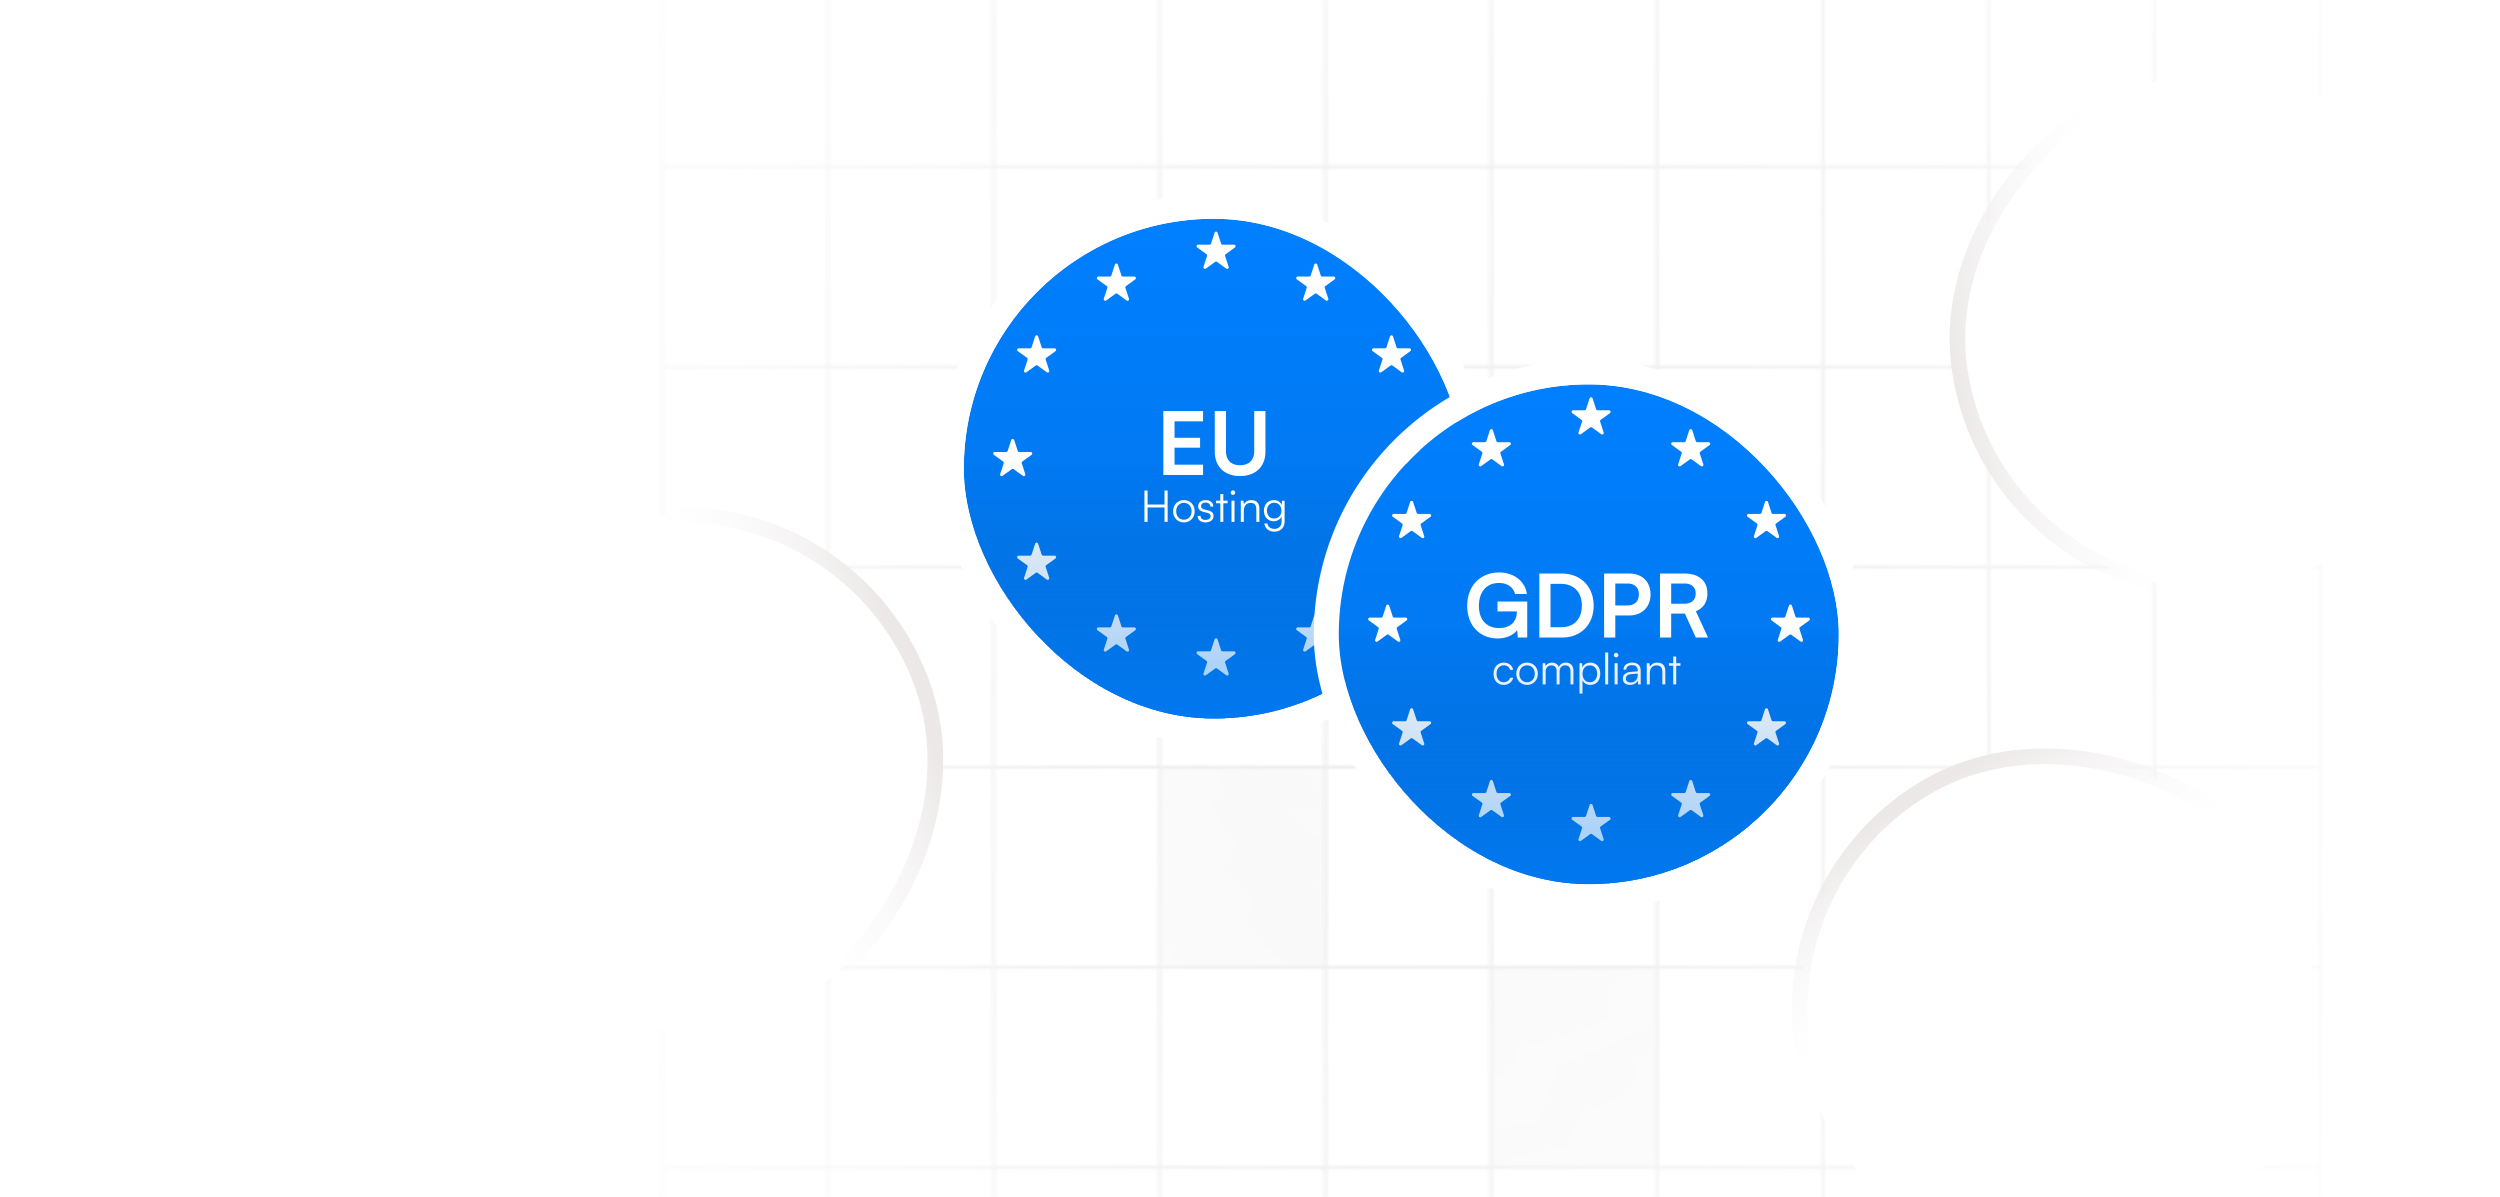 <svg xmlns="http://www.w3.org/2000/svg" width="800" height="383" fill="none"><mask id="a" width="954" height="550" x="0" y="-83" maskUnits="userSpaceOnUse" style="mask-type:luminance"><path fill="#fff" d="M0-82.653h954v549.212H0V-82.654Z"/></mask><g mask="url(#a)" opacity=".6"><mask id="b" width="532" height="579" x="211" y="-76" maskUnits="userSpaceOnUse" style="mask-type:alpha"><path stroke="#151515" d="M477.163 437.694v-64.069m0 64.069h53.053m-53.053 0v64.07m0-64.07H424.11m53.053-64.069h53.053m-53.053 0H424.11m53.053 0v-64.07m53.053 64.07v64.069m0-64.069h53.053m-53.053 0v-64.07m0 128.139v64.07m0-64.07h53.053m-106.106 64.07h53.053m-53.053 0H424.11m106.106 0h53.053m0-128.139v64.069m0-64.069h53.053m-53.053 0v-64.07m0 128.139h53.053m-53.053 0v64.07m53.053-128.139v64.069m0-64.069h53.053m-53.053 0v-64.07m0 128.139h53.053m-53.053 0v64.07m53.053-128.139v64.069m0-64.069h53.053m-53.053 0v-64.07m0 128.139h53.053m-53.053 0v64.07m53.053-128.139v64.069m0-64.069v-64.07m0 128.139v64.07h-53.053m-106.106 0h53.053m0 0h53.053m-265.265-64.07v-64.069m0 64.069v64.07m0-64.07h-53.053m53.053-64.069h-53.053m53.053 0v-64.07m0 192.209h-53.053m0-64.07v-64.069m0 64.069v64.07m0-64.07h-53.053m53.053-64.069h-53.053m53.053 0v-64.07m0 192.209h-53.053m0-64.07v-64.069m0 64.069v64.07m0-64.07h-53.053m53.053-64.069h-53.053m53.053 0v-64.07m0 192.209h-53.053m0-64.07v-64.069m0 64.069v64.07m0-64.07h-53.053m53.053-64.069h-53.053m53.053 0v-64.07m0 192.209h-53.053v-64.07m0 0v-64.069m0 0v-64.07m265.265 0h53.053m-53.053 0H424.11m53.053 0v-64.07m53.053 64.07h53.053m-53.053 0v-64.07m53.053 64.07h53.053m-53.053 0v-64.07m53.053 64.07h53.053m-53.053 0v-64.07m53.053 64.07h53.053m-53.053 0v-64.07m53.053 64.07v-64.07m-318.318 64.07h-53.053m53.053 0v-64.07m-53.053 64.07h-53.053m53.053 0v-64.07m-53.053 64.07h-53.053m53.053 0v-64.07m-53.053 64.07h-53.053m53.053 0v-64.07m-53.053 64.07v-64.07m265.265 0h53.053m-53.053 0H424.11m53.053 0v-64.07m53.053 64.07h53.053m-53.053 0v-64.07m53.053 64.07h53.053m-53.053 0v-64.07m53.053 64.07h53.053m-53.053 0v-64.07m53.053 64.07h53.053m-53.053 0v-64.07m53.053 64.07v-64.07m-159.159 0h53.053m-53.053 0v-64.07m0 64.07h-53.053m106.106 0v-64.07m0 64.07h53.053m-106.106-64.07h53.053m-53.053 0v-64.07m0 64.07h-53.053m106.106 0v-64.07m0 64.07h53.053m-106.106-64.07h53.053m-53.053 0v-64.07m0 64.07h-53.053m106.106 0v-64.07m0 64.07h53.053m-106.106-64.07h53.053m-53.053 0v-64.069m0 64.07h-53.053m106.106 0v-64.07m0 64.07h53.053m-106.106-64.07h53.053m-53.053 0h-53.053m106.106 0h53.053M530.216 181.415v-64.07m0 64.07h-53.053m53.053-64.07v-64.07m0 64.07h-53.053m53.053-64.07v-64.07m0 64.07h-53.053m53.053-64.07v-64.069m0 64.07h-53.053m53.053-64.07h-53.053m212.212 256.279v-64.07m0 64.07h53.053m-53.053-64.07v-64.07m0 64.07h53.053m-53.053-64.07v-64.07m0 64.07h53.053m-53.053-64.07v-64.069m0 64.07h53.053m-53.053-64.07h53.053v64.07m0 192.209v-64.07m0 0v-64.07m0 0v-64.07M424.11 245.486h-53.053m53.053 0v-64.07m-53.053 64.07h-53.053m53.053 0v-64.07m-53.053 64.07h-53.053m53.053 0v-64.07m-53.053 64.07h-53.053m53.053 0v-64.07m-53.053 64.07v-64.07m265.265 0v-64.07m0 64.07H424.11m53.053-64.07v-64.07m0 64.07H424.11m53.053-64.07v-64.07m0 64.07H424.11m53.053-64.07v-64.069m0 64.07H424.11m53.053-64.07H424.11m0 256.279v-64.07m0 64.07h-53.053m53.053-64.07v-64.07m0 64.07h-53.053m53.053-64.07v-64.07m0 64.07h-53.053m53.053-64.07v-64.069m0 64.07h-53.053m53.053-64.07h-53.053m0 256.279v-64.07m0 64.07h-53.053m53.053-64.07v-64.07m0 64.07h-53.053m53.053-64.07v-64.07m0 64.07h-53.053m53.053-64.07v-64.069m0 64.07h-53.053m53.053-64.07h-53.053m0 256.279v-64.07m0 64.07h-53.053m53.053-64.07v-64.07m0 64.07h-53.053m53.053-64.07v-64.07m0 64.07h-53.053m53.053-64.07v-64.069m0 64.07h-53.053m53.053-64.07h-53.053m0 256.279v-64.07m0 64.07h-53.053m53.053-64.07v-64.07m0 64.07h-53.053m53.053-64.07v-64.07m0 64.07h-53.053m53.053-64.07v-64.069m0 64.07h-53.053m53.053-64.07h-53.053v64.07m0 192.209v-64.07m0 0v-64.07m0 0v-64.07"/><path fill="#070707" fill-opacity=".3" d="M371.334 309.215V245.82h52.494v63.395h-52.494Zm106.106 64.07V309.89h52.494v63.395H477.44Zm53.053-128.139V181.75h52.494v63.396h-52.494Z"/></mask><g mask="url(#b)"><path fill="url(#c)" d="M808.617 178.381c0-239.871-151.767-434.326-338.98-434.326-187.214 0-338.981 194.455-338.981 434.326s151.767 434.326 338.981 434.326c187.213 0 338.98-194.455 338.98-434.326Z"/><path fill="url(#d)" fill-opacity=".2" d="M547.27 299.776c0-92-56.882-166.582-127.048-166.582-70.167 0-127.048 74.582-127.048 166.582s56.881 166.581 127.048 166.581c70.166 0 127.048-74.581 127.048-166.581Z"/></g></g><g filter="url(#e)"><rect width="160" height="160" x="308.414" y="66" fill="url(#f)" rx="80"/><rect width="168" height="168" x="304.414" y="62" stroke="#fff" stroke-width="8" rx="84"/></g><path fill="#fff" d="M388.666 74.463a.5.5 0 0 1 .951 0l1.131 3.481a.5.5 0 0 0 .475.346h3.66a.5.5 0 0 1 .294.904l-2.961 2.151a.5.5 0 0 0-.181.56l1.131 3.48a.5.5 0 0 1-.77.559l-2.961-2.151a.499.499 0 0 0-.587 0l-2.961 2.15a.5.5 0 0 1-.77-.558l1.131-3.48a.5.5 0 0 0-.181-.56l-2.961-2.15a.5.5 0 0 1 .294-.905h3.66a.5.5 0 0 0 .475-.346l1.131-3.48Zm31.893 10.207a.5.5 0 0 1 .951 0l1.13 3.481a.5.5 0 0 0 .476.346h3.66a.5.5 0 0 1 .294.904l-2.961 2.151a.5.5 0 0 0-.182.56l1.131 3.48a.5.5 0 0 1-.769.559L421.328 94a.5.5 0 0 0-.588 0l-2.961 2.15a.5.5 0 0 1-.769-.558l1.131-3.48a.499.499 0 0 0-.182-.56l-2.96-2.15a.5.5 0 0 1 .293-.905h3.66a.5.5 0 0 0 .476-.346l1.131-3.48Zm24.242 22.966a.5.5 0 0 1 .951 0l1.131 3.481a.5.5 0 0 0 .475.345h3.66a.5.5 0 0 1 .294.905l-2.961 2.151a.5.5 0 0 0-.182.559l1.131 3.48a.5.5 0 0 1-.769.559l-2.961-2.151a.501.501 0 0 0-.588 0l-2.96 2.151a.5.5 0 0 1-.77-.559l1.131-3.48a.499.499 0 0 0-.182-.559l-2.96-2.151a.5.5 0 0 1 .294-.905h3.659a.5.5 0 0 0 .476-.345l1.131-3.481Zm7.65 33.172a.5.5 0 0 1 .951 0l1.131 3.48a.5.5 0 0 0 .476.346h3.659a.5.5 0 0 1 .294.904l-2.961 2.152a.5.5 0 0 0-.181.559l1.131 3.48a.5.5 0 0 1-.77.559l-2.96-2.151a.501.501 0 0 0-.588 0l-2.961 2.151a.5.5 0 0 1-.769-.559l1.13-3.48a.5.5 0 0 0-.181-.559l-2.961-2.152a.5.5 0 0 1 .294-.904h3.66a.5.5 0 0 0 .475-.346l1.131-3.48Zm-7.65 33.172a.5.5 0 0 1 .951 0l1.131 3.481a.5.5 0 0 0 .475.345h3.66a.5.5 0 0 1 .294.905l-2.961 2.151a.5.5 0 0 0-.182.559l1.131 3.481a.5.5 0 0 1-.769.559l-2.961-2.151a.498.498 0 0 0-.588 0l-2.96 2.151a.5.5 0 0 1-.77-.559l1.131-3.481a.499.499 0 0 0-.182-.559l-2.96-2.151a.5.5 0 0 1 .294-.905h3.659a.5.5 0 0 0 .476-.345l1.131-3.481Zm-24.242 22.966a.5.5 0 0 1 .951 0l1.13 3.481a.5.5 0 0 0 .476.345h3.66a.5.5 0 0 1 .294.905l-2.961 2.151a.5.5 0 0 0-.182.559l1.131 3.481a.5.5 0 0 1-.769.559l-2.961-2.151a.498.498 0 0 0-.588 0l-2.961 2.151a.5.5 0 0 1-.769-.559l1.131-3.481a.499.499 0 0 0-.182-.559l-2.96-2.151a.5.5 0 0 1 .293-.905h3.66a.5.5 0 0 0 .476-.345l1.131-3.481Zm-31.893 7.655a.5.5 0 0 1 .951 0l1.131 3.481a.5.5 0 0 0 .475.345h3.66a.5.5 0 0 1 .294.905l-2.961 2.151a.5.5 0 0 0-.181.559l1.131 3.48a.5.5 0 0 1-.77.559l-2.961-2.151a.5.5 0 0 0-.587 0l-2.961 2.151a.5.5 0 0 1-.77-.559l1.131-3.48a.5.5 0 0 0-.181-.559l-2.961-2.151a.5.5 0 0 1 .294-.905h3.66a.5.5 0 0 0 .475-.345l1.131-3.481Zm-31.897-7.655a.5.5 0 0 1 .952 0l1.13 3.481a.5.5 0 0 0 .476.345h3.66a.5.5 0 0 1 .294.905l-2.961 2.151a.5.5 0 0 0-.182.559l1.131 3.481a.5.5 0 0 1-.769.559l-2.961-2.151a.498.498 0 0 0-.588 0l-2.961 2.151a.5.5 0 0 1-.769-.559l1.131-3.481a.5.5 0 0 0-.182-.559l-2.961-2.151a.5.5 0 0 1 .294-.905h3.66a.5.5 0 0 0 .476-.345l1.13-3.481Zm-25.521-22.966a.5.5 0 0 1 .951 0l1.131 3.481a.5.5 0 0 0 .475.345h3.66a.5.5 0 0 1 .294.905l-2.961 2.151a.5.5 0 0 0-.181.559l1.131 3.481a.5.5 0 0 1-.77.559l-2.961-2.151a.497.497 0 0 0-.587 0l-2.961 2.151a.5.5 0 0 1-.77-.559l1.131-3.481a.5.5 0 0 0-.181-.559l-2.961-2.151a.5.5 0 0 1 .294-.905h3.66a.5.5 0 0 0 .475-.345l1.131-3.481Zm25.521-89.31a.5.5 0 0 1 .952 0l1.13 3.481a.5.5 0 0 0 .476.346h3.66a.5.5 0 0 1 .294.904l-2.961 2.151a.5.5 0 0 0-.182.56l1.131 3.48a.5.5 0 0 1-.769.559L357.539 94a.5.5 0 0 0-.588 0l-2.961 2.15a.5.5 0 0 1-.769-.558l1.131-3.48a.5.5 0 0 0-.182-.56l-2.961-2.15a.5.5 0 0 1 .294-.905h3.66a.5.5 0 0 0 .476-.346l1.13-3.48Zm-25.521 22.966a.5.5 0 0 1 .951 0l1.131 3.481a.5.5 0 0 0 .475.345h3.66a.5.5 0 0 1 .294.905l-2.961 2.151a.5.5 0 0 0-.181.559l1.131 3.48a.5.5 0 0 1-.77.559l-2.961-2.151a.5.5 0 0 0-.587 0l-2.961 2.151a.5.5 0 0 1-.77-.559l1.131-3.48a.5.5 0 0 0-.181-.559l-2.961-2.151a.5.5 0 0 1 .294-.905h3.66a.5.5 0 0 0 .475-.345l1.131-3.481Zm-7.654 33.172a.5.5 0 0 1 .951 0l1.131 3.48a.5.5 0 0 0 .475.346h3.66a.5.5 0 0 1 .294.904l-2.961 2.152a.5.5 0 0 0-.182.559l1.131 3.48a.5.5 0 0 1-.769.559l-2.961-2.151a.501.501 0 0 0-.588 0l-2.96 2.151a.5.5 0 0 1-.77-.559l1.131-3.48a.499.499 0 0 0-.182-.559l-2.96-2.152a.5.5 0 0 1 .294-.904h3.659a.5.5 0 0 0 .476-.346l1.131-3.48Z"/><g filter="url(#g)"><rect width="160" height="160" x="308.414" y="66" fill="url(#h)" fill-opacity=".4" rx="80" shape-rendering="crispEdges"/></g><path fill="#fff" d="M384.98 152h-12.712v-20.468h12.712v3.304h-9.128v5.264h8.176v3.164h-8.176v5.432h9.128V152Zm3.746-7.476v-12.992h3.584V144.3c0 2.94 1.596 4.564 4.508 4.564s4.536-1.652 4.536-4.564v-12.768h3.584v12.992c0 4.788-3.136 7.812-8.12 7.812-4.956 0-8.092-2.996-8.092-7.812ZM367.226 167h-1.008v-10.024h1.008v4.466h5.418v-4.466h.994V167h-.994v-4.62h-5.418V167Zm8.177-3.388c0-2.072 1.456-3.57 3.444-3.57s3.444 1.498 3.444 3.57c0 2.058-1.456 3.556-3.444 3.556s-3.444-1.498-3.444-3.556Zm.98-.014c0 1.596 1.008 2.702 2.464 2.702 1.442 0 2.464-1.106 2.464-2.702 0-1.568-1.022-2.688-2.464-2.688-1.456 0-2.464 1.12-2.464 2.688Zm6.879 1.498h.924c0 .784.588 1.274 1.54 1.274 1.05 0 1.666-.448 1.666-1.176 0-.56-.28-.882-1.078-1.078l-1.162-.294c-1.176-.294-1.75-.91-1.75-1.834 0-1.19.994-1.946 2.45-1.946 1.428 0 2.352.784 2.394 2.044h-.938c-.028-.784-.574-1.246-1.484-1.246-.952 0-1.484.406-1.484 1.134 0 .518.364.882 1.106 1.064l1.162.294c1.176.294 1.708.84 1.708 1.82 0 1.218-1.036 2.016-2.576 2.016-1.526 0-2.478-.812-2.478-2.072ZM391.46 167h-.952v-5.964h-1.358v-.812h1.358v-2.142h.952v2.142h1.358v.812h-1.358V167Zm3.092-8.638a.717.717 0 0 1-.714-.714.73.73 0 0 1 .714-.728c.392 0 .728.336.728.728a.73.73 0 0 1-.728.714Zm-.476 8.638v-6.776h.966V167h-.966Zm3.947 0h-.966v-6.776h.84l.14 1.176c.448-.868 1.344-1.358 2.324-1.358 1.862 0 2.632 1.106 2.632 2.814V167h-.966v-3.934c0-1.582-.714-2.142-1.834-2.142-1.386 0-2.17 1.008-2.17 2.534V167Zm6.433-3.584c0-1.848 1.19-3.374 3.178-3.374 1.176 0 2.072.546 2.506 1.54l.098-1.358h.84v6.566c0 2.016-1.288 3.332-3.276 3.332-1.736 0-2.954-.98-3.22-2.618h.966c.21 1.092 1.05 1.736 2.268 1.736 1.386 0 2.31-.938 2.31-2.352v-1.61c-.462.952-1.4 1.512-2.562 1.512-1.932 0-3.108-1.526-3.108-3.374Zm.966-.014c0 1.386.854 2.52 2.282 2.52 1.47 0 2.338-1.064 2.338-2.52 0-1.442-.84-2.506-2.324-2.506-1.456 0-2.296 1.134-2.296 2.506Z"/><rect width="165" height="165" x="266.8" y="141.382" fill="#fff" stroke="url(#i)" stroke-width="5" rx="82.5" transform="rotate(69.957 266.8 141.382)"/><rect width="165" height="165" x="639.818" y="200.459" fill="#fff" stroke="url(#j)" stroke-width="5" rx="82.5" transform="rotate(-98.805 639.818 200.459)"/><rect width="165" height="165" x="544.978" y="295.482" fill="#fff" stroke="url(#k)" stroke-width="5" rx="82.5" transform="rotate(-31.38 544.978 295.482)"/><g filter="url(#l)"><rect width="160" height="160" x="428.414" y="118.999" fill="url(#m)" rx="80"/><rect width="168" height="168" x="424.414" y="114.999" stroke="#fff" stroke-width="8" rx="84"/></g><path fill="#fff" d="M508.666 127.463a.5.5 0 0 1 .951 0l1.131 3.481a.5.5 0 0 0 .475.345h3.66a.5.5 0 0 1 .294.905l-2.961 2.151a.5.5 0 0 0-.181.559l1.131 3.48a.5.5 0 0 1-.77.559l-2.961-2.151a.5.5 0 0 0-.587 0l-2.961 2.151a.5.5 0 0 1-.77-.559l1.131-3.48a.5.5 0 0 0-.181-.559l-2.961-2.151a.5.5 0 0 1 .294-.905h3.66a.5.5 0 0 0 .475-.345l1.131-3.481Zm31.893 10.207a.5.5 0 0 1 .951 0l1.13 3.48a.5.5 0 0 0 .476.346h3.66a.5.5 0 0 1 .294.904l-2.961 2.152a.5.5 0 0 0-.182.559l1.131 3.48a.5.5 0 0 1-.769.559l-2.961-2.151a.501.501 0 0 0-.588 0l-2.961 2.151a.5.5 0 0 1-.769-.559l1.131-3.48a.499.499 0 0 0-.182-.559l-2.96-2.152a.5.5 0 0 1 .293-.904h3.66a.5.5 0 0 0 .476-.346l1.131-3.48Zm24.242 22.965a.5.5 0 0 1 .951 0l1.131 3.481a.5.5 0 0 0 .475.345h3.66a.5.5 0 0 1 .294.905l-2.961 2.151a.5.5 0 0 0-.182.559l1.131 3.481a.5.5 0 0 1-.769.559l-2.961-2.151a.498.498 0 0 0-.588 0l-2.96 2.151a.5.5 0 0 1-.77-.559l1.131-3.481a.499.499 0 0 0-.182-.559l-2.96-2.151a.5.5 0 0 1 .294-.905h3.659a.5.5 0 0 0 .476-.345l1.131-3.481Zm7.65 33.172a.5.5 0 0 1 .951 0l1.131 3.481a.5.5 0 0 0 .476.345h3.659a.5.5 0 0 1 .294.905l-2.961 2.151a.5.5 0 0 0-.181.559l1.131 3.481a.5.5 0 0 1-.77.559l-2.96-2.152a.501.501 0 0 0-.588 0l-2.961 2.152a.5.5 0 0 1-.769-.559l1.13-3.481a.5.5 0 0 0-.181-.559l-2.961-2.151a.5.5 0 0 1 .294-.905h3.66a.5.5 0 0 0 .475-.345l1.131-3.481Zm-7.65 33.173a.5.5 0 0 1 .951 0l1.131 3.48a.5.5 0 0 0 .475.346h3.66a.5.5 0 0 1 .294.904l-2.961 2.151a.502.502 0 0 0-.182.56l1.131 3.48a.5.5 0 0 1-.769.559l-2.961-2.151a.501.501 0 0 0-.588 0l-2.96 2.151a.5.5 0 0 1-.77-.559l1.131-3.48a.5.5 0 0 0-.182-.56l-2.96-2.151a.5.5 0 0 1 .294-.904h3.659a.5.5 0 0 0 .476-.346l1.131-3.48Zm-24.242 22.966a.5.5 0 0 1 .951 0l1.13 3.48a.5.5 0 0 0 .476.346h3.66a.5.5 0 0 1 .294.904l-2.961 2.152a.5.5 0 0 0-.182.559l1.131 3.48a.5.5 0 0 1-.769.559l-2.961-2.151a.501.501 0 0 0-.588 0l-2.961 2.151a.5.5 0 0 1-.769-.559l1.131-3.48a.499.499 0 0 0-.182-.559l-2.96-2.152a.5.5 0 0 1 .293-.904h3.66a.5.5 0 0 0 .476-.346l1.131-3.48Zm-31.893 7.655a.5.5 0 0 1 .951 0l1.131 3.48a.5.5 0 0 0 .475.346h3.66a.5.5 0 0 1 .294.904l-2.961 2.151a.5.5 0 0 0-.181.559l1.131 3.481a.5.5 0 0 1-.77.559l-2.961-2.151a.5.5 0 0 0-.587 0l-2.961 2.151a.5.5 0 0 1-.77-.559l1.131-3.481a.5.5 0 0 0-.181-.559l-2.961-2.151a.5.5 0 0 1 .294-.904h3.66a.5.5 0 0 0 .475-.346l1.131-3.48Zm-31.897-7.655a.5.5 0 0 1 .952 0l1.13 3.48a.5.5 0 0 0 .476.346h3.66a.5.5 0 0 1 .294.904l-2.961 2.152a.5.5 0 0 0-.182.559l1.131 3.48a.5.5 0 0 1-.769.559l-2.961-2.151a.501.501 0 0 0-.588 0l-2.961 2.151a.5.5 0 0 1-.769-.559l1.131-3.48a.5.5 0 0 0-.182-.559l-2.961-2.152a.5.5 0 0 1 .294-.904h3.66a.5.5 0 0 0 .476-.346l1.13-3.48Zm-25.521-22.966a.5.5 0 0 1 .951 0l1.131 3.48a.5.5 0 0 0 .475.346h3.66a.5.5 0 0 1 .294.904l-2.961 2.151a.501.501 0 0 0-.181.56l1.131 3.48a.5.5 0 0 1-.77.559l-2.961-2.151a.5.5 0 0 0-.587 0l-2.961 2.151a.5.5 0 0 1-.77-.559l1.131-3.48a.501.501 0 0 0-.181-.56l-2.961-2.151a.5.5 0 0 1 .294-.904h3.66a.5.5 0 0 0 .475-.346l1.131-3.48Zm25.521-89.31a.5.5 0 0 1 .952 0l1.13 3.48a.5.5 0 0 0 .476.346h3.66a.5.5 0 0 1 .294.904l-2.961 2.152a.5.5 0 0 0-.182.559l1.131 3.48a.5.5 0 0 1-.769.559l-2.961-2.151a.501.501 0 0 0-.588 0l-2.961 2.151a.5.5 0 0 1-.769-.559l1.131-3.48a.5.5 0 0 0-.182-.559l-2.961-2.152a.5.5 0 0 1 .294-.904h3.66a.5.5 0 0 0 .476-.346l1.13-3.48Zm-25.521 22.965a.5.5 0 0 1 .951 0l1.131 3.481a.5.5 0 0 0 .475.345h3.66a.5.5 0 0 1 .294.905l-2.961 2.151a.5.5 0 0 0-.181.559l1.131 3.481a.5.5 0 0 1-.77.559l-2.961-2.151a.497.497 0 0 0-.587 0l-2.961 2.151a.5.5 0 0 1-.77-.559l1.131-3.481a.5.5 0 0 0-.181-.559l-2.961-2.151a.5.5 0 0 1 .294-.905h3.66a.5.5 0 0 0 .475-.345l1.131-3.481Zm-7.654 33.172a.5.5 0 0 1 .951 0l1.131 3.481a.5.5 0 0 0 .475.345h3.66a.5.5 0 0 1 .294.905l-2.961 2.151a.5.5 0 0 0-.182.559l1.131 3.481a.5.5 0 0 1-.769.559l-2.961-2.152a.501.501 0 0 0-.588 0l-2.96 2.152c-.392.284-.92-.099-.77-.559l1.131-3.481a.499.499 0 0 0-.182-.559l-2.96-2.151a.5.5 0 0 1 .294-.905h3.659a.5.5 0 0 0 .476-.345l1.131-3.481Zm36.048-7.251c-4.06 0-6.384 2.94-6.384 7.364 0 4.564 2.632 7.056 6.412 7.056 3.556 0 5.712-1.96 5.712-5.236v-.084h-6.188v-3.164h9.52V204h-3.024l-.224-2.352c-1.12 1.568-3.444 2.66-6.216 2.66-5.74 0-9.744-4.172-9.744-10.472 0-6.216 4.06-10.64 10.22-10.64 4.676 0 8.288 2.716 8.876 6.888h-3.78c-.644-2.408-2.716-3.528-5.18-3.528ZM499.948 204h-7.364v-20.468h7.168c6.048 0 10.22 4.172 10.22 10.276 0 6.02-4.088 10.192-10.024 10.192Zm-.532-17.164h-3.248v13.86h3.444c4.088 0 6.58-2.632 6.58-6.888 0-4.34-2.548-6.972-6.776-6.972Zm21.987 10.108h-4.508V204h-3.584v-20.468h8.092c4.116 0 6.776 2.688 6.776 6.692 0 3.948-2.688 6.72-6.776 6.72Zm-.7-10.22h-3.808v7.028h3.752c2.464 0 3.78-1.316 3.78-3.556s-1.344-3.472-3.724-3.472ZM534.778 204h-3.584v-20.468h7.812c4.648 0 7.364 2.352 7.364 6.384 0 2.744-1.288 4.704-3.696 5.684l3.892 8.4h-3.92l-3.472-7.644h-4.396V204Zm0-17.276v6.468h4.228c2.268 0 3.612-1.204 3.612-3.276 0-2.044-1.344-3.192-3.612-3.192h-4.228Zm-56.832 28.902c0-2.128 1.302-3.584 3.276-3.584 1.568 0 2.716.91 2.982 2.31h-.966c-.252-.938-1.064-1.456-2.002-1.456-1.372 0-2.338 1.05-2.338 2.716 0 1.61.896 2.688 2.268 2.688 1.008 0 1.82-.56 2.086-1.428h.98c-.322 1.386-1.526 2.296-3.066 2.296-1.918 0-3.22-1.414-3.22-3.542Zm7.274-.014c0-2.072 1.456-3.57 3.444-3.57s3.444 1.498 3.444 3.57c0 2.058-1.456 3.556-3.444 3.556s-3.444-1.498-3.444-3.556Zm.98-.014c0 1.596 1.008 2.702 2.464 2.702 1.442 0 2.464-1.106 2.464-2.702 0-1.568-1.022-2.688-2.464-2.688-1.456 0-2.464 1.12-2.464 2.688Zm8.419 3.402h-.966v-6.776h.84l.112.966c.336-.714 1.092-1.148 2.044-1.148 1.064 0 1.862.56 2.184 1.442.308-.882 1.134-1.442 2.226-1.442 1.47 0 2.436.952 2.436 2.52V219h-.938v-4.242c0-1.162-.644-1.848-1.68-1.848-1.134 0-1.806.854-1.806 1.904V219h-.952v-4.256c0-1.148-.658-1.82-1.68-1.82-1.134 0-1.82.84-1.82 1.876v4.2Zm10.819 2.954v-9.73h.84l.098 1.372c.476-1.05 1.428-1.554 2.562-1.554 1.96 0 3.136 1.498 3.136 3.542 0 2.044-1.134 3.584-3.136 3.584-1.148 0-2.058-.49-2.534-1.47v4.256h-.966Zm.98-6.342c0 1.554.868 2.688 2.352 2.688 1.47 0 2.324-1.134 2.324-2.688 0-1.568-.854-2.688-2.324-2.688-1.484 0-2.352 1.12-2.352 2.688Zm8.203 3.388h-.966v-10.206h.966V219Zm2.531-8.638a.717.717 0 0 1-.714-.714.73.73 0 0 1 .714-.728c.392 0 .728.336.728.728a.73.73 0 0 1-.728.714Zm-.476 8.638v-6.776h.966V219h-.966Zm4.926.168c-1.442 0-2.296-.812-2.296-2.002 0-1.246.952-2.03 2.534-2.156l2.24-.182v-.224c0-1.33-.798-1.75-1.792-1.75-1.176 0-1.876.532-1.876 1.442h-.882c0-1.372 1.12-2.254 2.786-2.254 1.568 0 2.716.784 2.716 2.576V219h-.812l-.126-1.19c-.42.854-1.344 1.358-2.492 1.358Zm.224-.784c1.428 0 2.254-.994 2.254-2.464v-.364l-2.002.154c-1.274.112-1.792.672-1.792 1.428 0 .826.616 1.246 1.54 1.246Zm6.111.616h-.966v-6.776h.84l.14 1.176c.448-.868 1.344-1.358 2.324-1.358 1.862 0 2.632 1.106 2.632 2.814V219h-.966v-3.934c0-1.582-.714-2.142-1.834-2.142-1.386 0-2.17 1.008-2.17 2.534V219Zm8.449 0h-.952v-5.964h-1.358v-.812h1.358v-2.142h.952v2.142h1.358v.812h-1.358V219Z"/><g filter="url(#n)"><rect width="160" height="160" x="428.414" y="118.999" fill="url(#o)" fill-opacity=".4" rx="80" shape-rendering="crispEdges"/></g><defs><linearGradient id="f" x1="388.414" x2="388.414" y1="66" y2="226" gradientUnits="userSpaceOnUse"><stop stop-color="#007FFF"/><stop offset="1" stop-color="#0274E6"/></linearGradient><linearGradient id="h" x1="388.414" x2="388.414" y1="226" y2="66" gradientUnits="userSpaceOnUse"><stop stop-color="#007FFF"/><stop offset=".527" stop-color="#004C99" stop-opacity="0"/></linearGradient><linearGradient id="i" x1="345.309" x2="345.309" y1="144.587" y2="304.587" gradientUnits="userSpaceOnUse"><stop stop-color="#ECE8E8"/><stop offset=".387" stop-color="#fff" stop-opacity="0"/></linearGradient><linearGradient id="j" x1="721.906" x2="721.906" y1="197.606" y2="357.606" gradientUnits="userSpaceOnUse"><stop stop-color="#ECE8E8"/><stop offset=".387" stop-color="#fff" stop-opacity="0"/></linearGradient><linearGradient id="k" x1="628.414" x2="628.414" y1="296.315" y2="456.315" gradientUnits="userSpaceOnUse"><stop stop-color="#ECE8E8"/><stop offset=".387" stop-color="#fff" stop-opacity="0"/></linearGradient><linearGradient id="m" x1="508.414" x2="508.414" y1="118.999" y2="278.999" gradientUnits="userSpaceOnUse"><stop stop-color="#007FFF"/><stop offset="1" stop-color="#0274E6"/></linearGradient><linearGradient id="o" x1="508.414" x2="508.414" y1="278.999" y2="118.999" gradientUnits="userSpaceOnUse"><stop stop-color="#007FFF"/><stop offset=".527" stop-color="#004C99" stop-opacity="0"/></linearGradient><filter id="e" width="216" height="216" x="280.414" y="42" color-interpolation-filters="sRGB" filterUnits="userSpaceOnUse"><feFlood flood-opacity="0" result="BackgroundImageFix"/><feColorMatrix in="SourceAlpha" result="hardAlpha" values="0 0 0 0 0 0 0 0 0 0 0 0 0 0 0 0 0 0 127 0"/><feOffset dy="4"/><feGaussianBlur stdDeviation="10"/><feComposite in2="hardAlpha" operator="out"/><feColorMatrix values="0 0 0 0 0.24 0 0 0 0 0.24 0 0 0 0 0.24 0 0 0 0.25 0"/><feBlend in2="BackgroundImageFix" result="effect1_dropShadow_353_22"/><feBlend in="SourceGraphic" in2="effect1_dropShadow_353_22" result="shape"/></filter><filter id="g" width="200" height="200" x="288.414" y="50" color-interpolation-filters="sRGB" filterUnits="userSpaceOnUse"><feFlood flood-opacity="0" result="BackgroundImageFix"/><feColorMatrix in="SourceAlpha" result="hardAlpha" values="0 0 0 0 0 0 0 0 0 0 0 0 0 0 0 0 0 0 127 0"/><feOffset dy="4"/><feGaussianBlur stdDeviation="10"/><feComposite in2="hardAlpha" operator="out"/><feColorMatrix values="0 0 0 0 0.24 0 0 0 0 0.24 0 0 0 0 0.24 0 0 0 0.25 0"/><feBlend in2="BackgroundImageFix" result="effect1_dropShadow_353_22"/><feBlend in="SourceGraphic" in2="effect1_dropShadow_353_22" result="shape"/></filter><filter id="l" width="216" height="216" x="400.414" y="94.999" color-interpolation-filters="sRGB" filterUnits="userSpaceOnUse"><feFlood flood-opacity="0" result="BackgroundImageFix"/><feColorMatrix in="SourceAlpha" result="hardAlpha" values="0 0 0 0 0 0 0 0 0 0 0 0 0 0 0 0 0 0 127 0"/><feOffset dy="4"/><feGaussianBlur stdDeviation="10"/><feComposite in2="hardAlpha" operator="out"/><feColorMatrix values="0 0 0 0 0.24 0 0 0 0 0.24 0 0 0 0 0.24 0 0 0 0.25 0"/><feBlend in2="BackgroundImageFix" result="effect1_dropShadow_353_22"/><feBlend in="SourceGraphic" in2="effect1_dropShadow_353_22" result="shape"/></filter><filter id="n" width="200" height="200" x="408.414" y="102.999" color-interpolation-filters="sRGB" filterUnits="userSpaceOnUse"><feFlood flood-opacity="0" result="BackgroundImageFix"/><feColorMatrix in="SourceAlpha" result="hardAlpha" values="0 0 0 0 0 0 0 0 0 0 0 0 0 0 0 0 0 0 127 0"/><feOffset dy="4"/><feGaussianBlur stdDeviation="10"/><feComposite in2="hardAlpha" operator="out"/><feColorMatrix values="0 0 0 0 0.24 0 0 0 0 0.24 0 0 0 0 0.24 0 0 0 0.25 0"/><feBlend in2="BackgroundImageFix" result="effect1_dropShadow_353_22"/><feBlend in="SourceGraphic" in2="effect1_dropShadow_353_22" result="shape"/></filter><radialGradient id="c" cx="0" cy="0" r="1" gradientTransform="matrix(338.98 0 0 434.326 469.637 178.381)" gradientUnits="userSpaceOnUse"><stop stop-color="#6F6F6F" stop-opacity=".2"/><stop offset="1" stop-opacity="0"/></radialGradient><radialGradient id="d" cx="0" cy="0" r="1" gradientTransform="matrix(127.048 0 0 166.581 420.222 299.776)" gradientUnits="userSpaceOnUse"><stop stop-color="#6F6F6F" stop-opacity=".2"/><stop offset="1" stop-opacity="0"/></radialGradient></defs></svg>